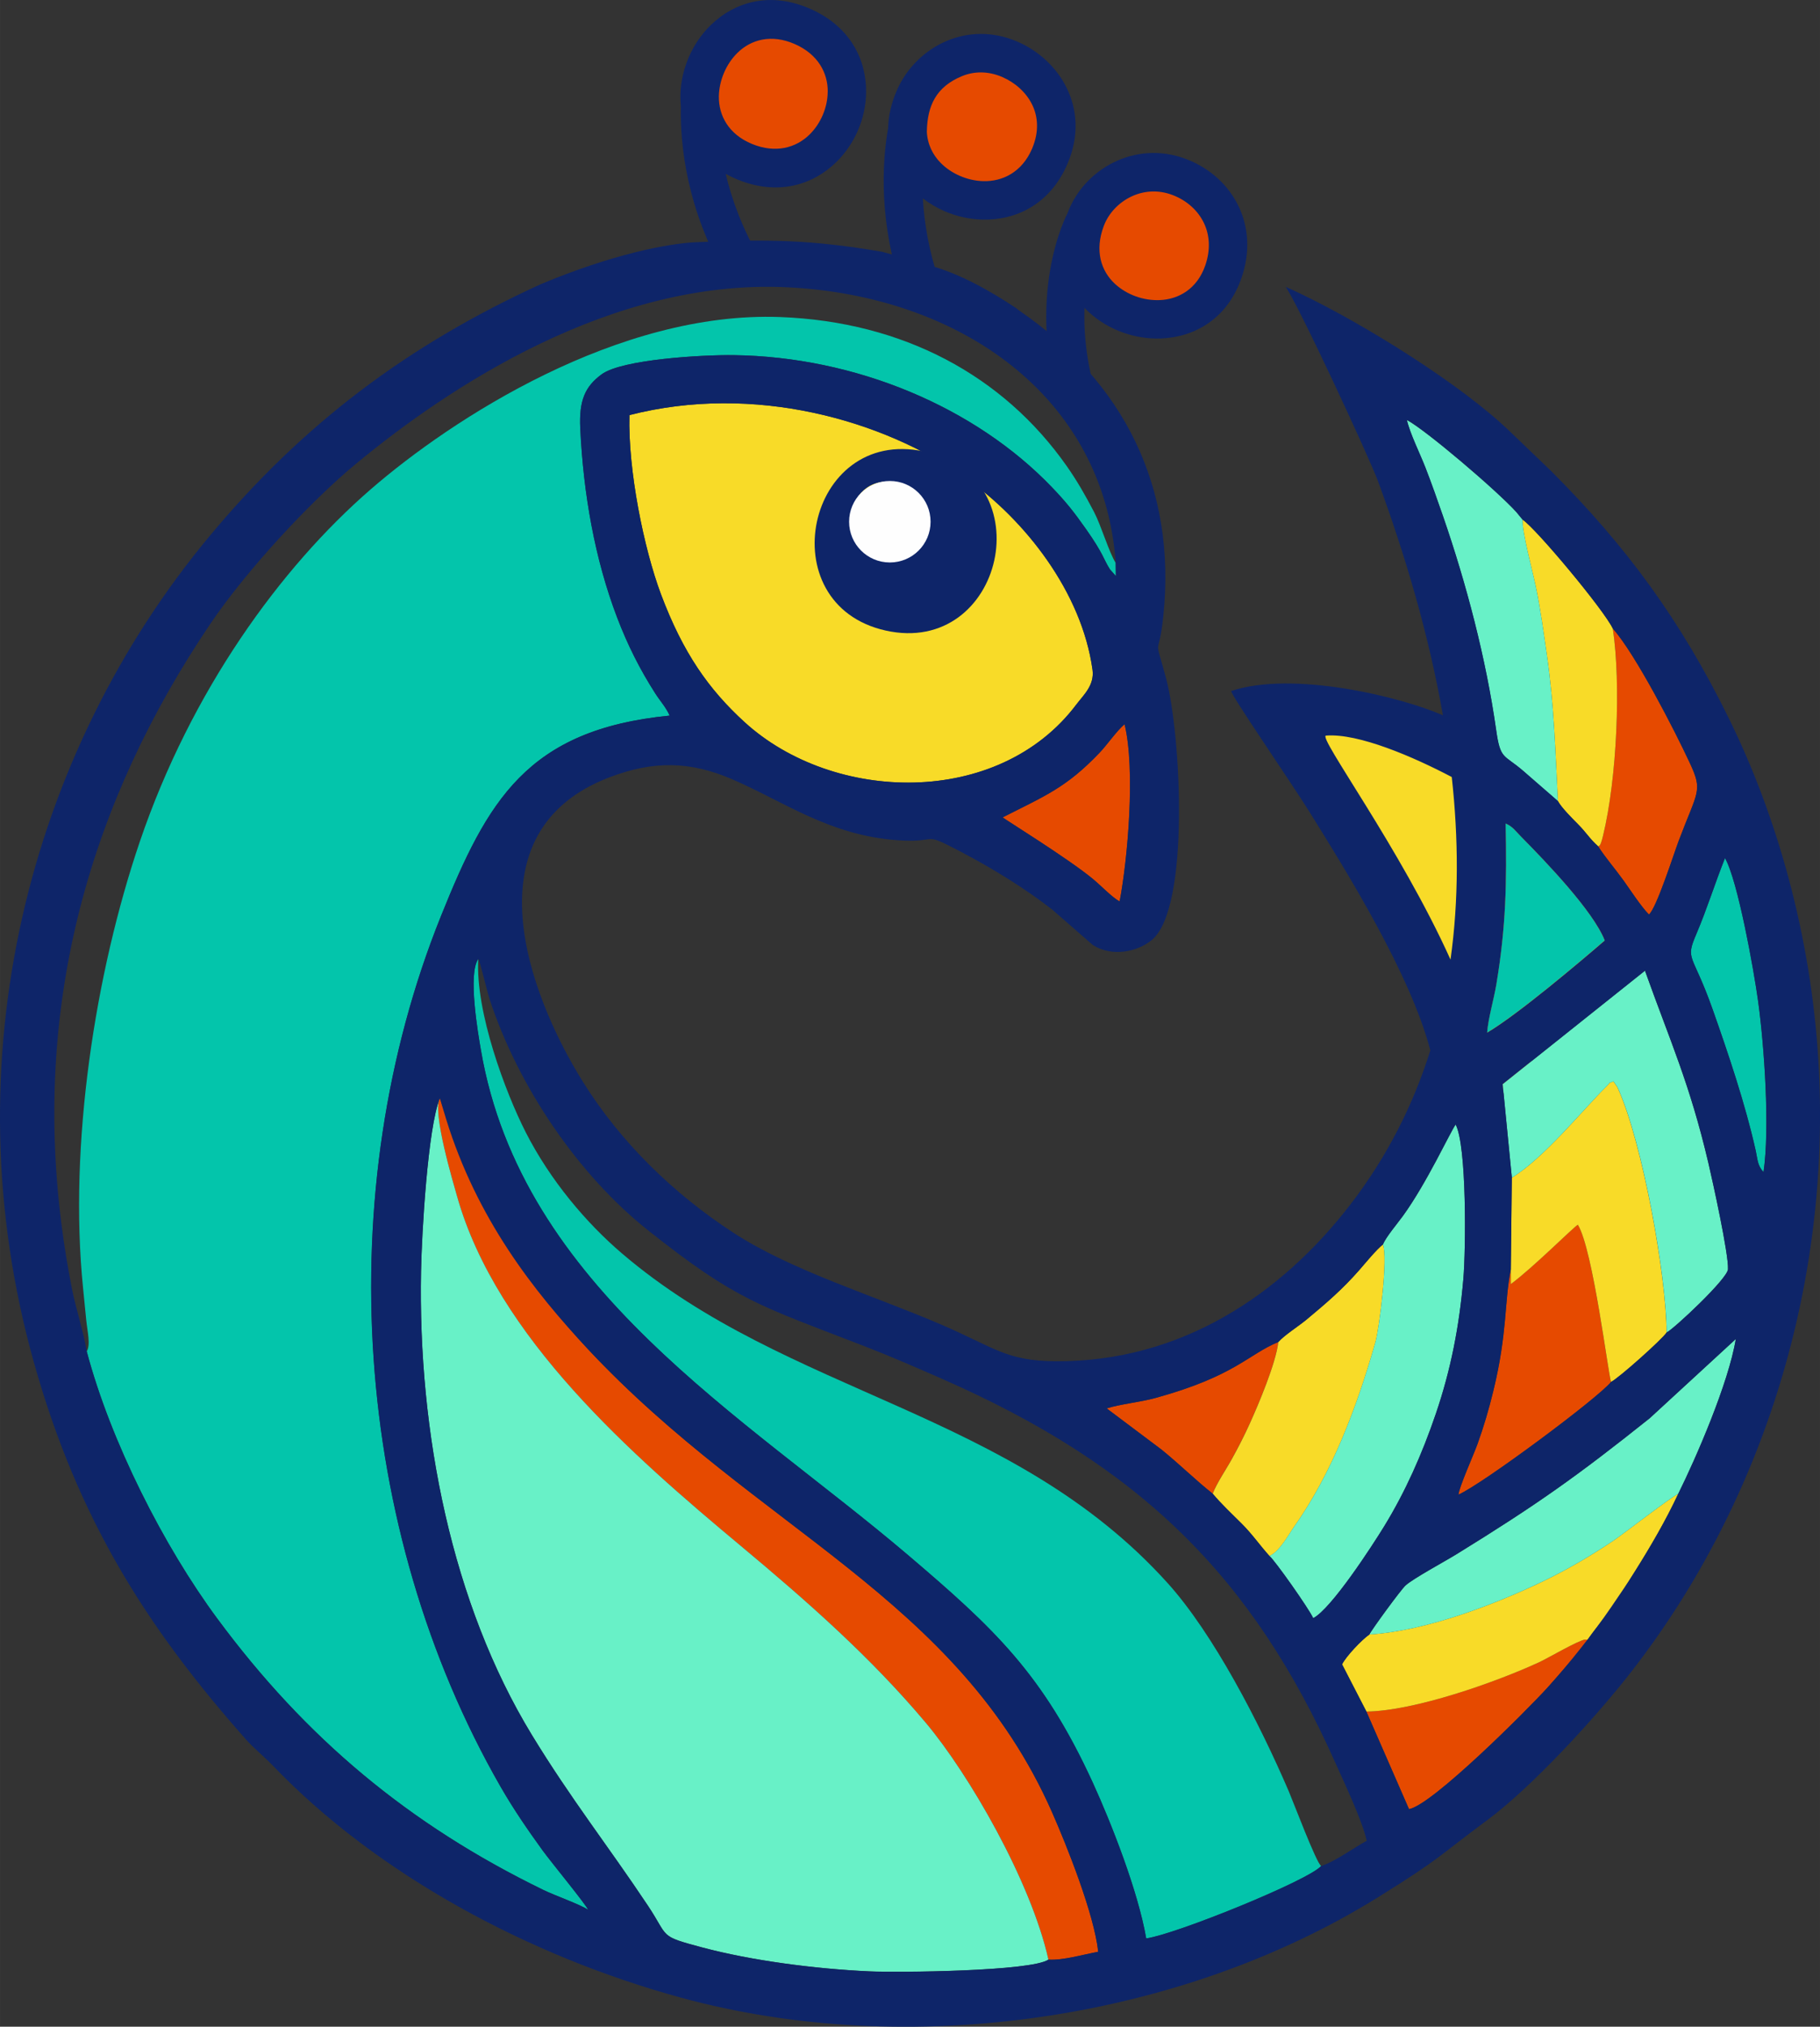 <?xml version="1.0" encoding="UTF-8"?> <svg xmlns="http://www.w3.org/2000/svg" xmlns:xlink="http://www.w3.org/1999/xlink" xmlns:xodm="http://www.corel.com/coreldraw/odm/2003" xml:space="preserve" width="36.843mm" height="41.008mm" version="1.1" style="shape-rendering:geometricPrecision; text-rendering:geometricPrecision; image-rendering:optimizeQuality; fill-rule:evenodd; clip-rule:evenodd" viewBox="0 0 436.08 485.38"><rect x="0" y="0" width="436.08" height="485.38" fill="#333333" stroke="none"/> <defs> <style type="text/css"> .fil6 {fill:#FEFEFE} .fil2 {fill:#03C5AB} .fil5 {fill:#0E2569} .fil3 {fill:#68F1C7} .fil1 {fill:#E64A00} .fil0 {fill:#F8DB28} .fil4 {fill:#0E2569;fill-rule:nonzero} </style> </defs> <g id="Слой_x0020_1">  <path class="fil0" d="M393.89 223.49c-41.03,-45.03 -71.58,-48.86 -76.22,-48.09 -4.64,0.77 43.36,61.33 38.33,91.23l37.89 -43.14z"></path> <path class="fil1" d="M386.02 330.94c-3.06,3.85 -30.73,24.41 -36.57,27.01 0.15,-1.81 3.54,-9.31 4.57,-12.16 1.45,-4.01 2.72,-8.31 3.79,-12.71 3.39,-13.94 2.6,-21.19 4.18,-29.07l0.01 3.51c5.34,-3.95 14.92,-13.54 16.06,-14.22 3.63,5.92 7.31,36.24 7.96,37.64z"></path> <path class="fil1" d="M382.94 202.71c0.27,-0.29 0.48,0.24 1.16,-2.57 3.35,-13.83 4.31,-36.47 2.34,-49.59 5.45,6.14 14.78,24.31 18.45,32.2 3.16,6.8 1.86,6.6 -2.65,18.56 -1.32,3.5 -5.3,16.08 -7.15,17.71 -1.85,-1.83 -4.61,-6.09 -6.08,-8.13 -2.12,-2.95 -4.31,-5.42 -6.08,-8.18z"></path> <path class="fil1" d="M327.39 409.9c11.42,-0.12 31.03,-7.02 41.54,-11.88 1.81,-0.84 9.28,-5.18 10.86,-5.37l2.09 -0.75c-2.98,2.8 -8.16,9.03 -11.07,12.24 -4.8,5.29 -27.67,28.18 -33.21,29.13l-10.21 -23.36z"></path> <path class="fil1" d="M290.56 357.72c-3.99,-3.14 -7.99,-7.09 -12.27,-10.56l-13.13 -9.86c3.23,-1.04 7.93,-1.46 11.81,-2.53 18.97,-5.24 22.06,-10.39 29.31,-13.37 -0.58,5.09 -4.79,14.99 -6.79,19.4 -1.36,3 -2.81,5.81 -4.28,8.49 -1.36,2.48 -3.72,5.93 -4.65,8.42z"></path> <path class="fil0" d="M150.81 99.42c29.83,-7.67 60.85,1.12 80.63,15.1 14.16,10 27.75,27.26 30.33,45.87 0.51,3.73 -2.14,6.04 -3.89,8.36 -18.67,24.75 -58.22,23.63 -79.51,4.17 -8.55,-7.82 -14.72,-16.54 -20,-30.6 -4.1,-10.94 -7.91,-29.7 -7.56,-42.89z"></path> <path class="fil1" d="M251.21 469.31c-4.22,-18.85 -19.04,-44.42 -29.35,-56.67 -13.12,-15.61 -28.09,-28.83 -44.37,-42.41 -25.98,-21.67 -58.48,-49.95 -67.98,-83.75 -0.9,-3.2 -6.01,-20.23 -4.11,-23.47 7.37,23.9 22.46,46.22 35.56,60.19 40.61,43.32 88.43,59.39 111.14,110.86 3.43,7.77 10.09,24.36 11.04,33.38 -3.4,0.6 -8.31,2.09 -11.92,1.88z"></path> <path class="fil0" d="M399.33 319.12c-1.12,1.69 -11.49,10.95 -13.31,11.83 -0.64,-1.4 -4.32,-31.72 -7.96,-37.64 -1.14,0.68 -10.72,10.27 -16.06,14.22l-0.01 -3.51 0.24 -21.97c7.75,-4.71 17.04,-16.31 22.71,-21.9 1.3,-1.28 -0.1,-0.42 1.64,-1.18l0.93 1.35c0.06,0.11 0.12,0.25 0.17,0.37 5.86,12.93 11.59,44.89 11.64,58.43z"></path> <path class="fil0" d="M304.15 372.63c-2.4,-2.68 -4.14,-5.26 -6.74,-7.83 -2.25,-2.23 -4.89,-4.73 -6.84,-7.07 0.93,-2.49 3.29,-5.94 4.65,-8.42 1.48,-2.68 2.93,-5.5 4.28,-8.49 2,-4.41 6.21,-14.32 6.79,-19.4 1.43,-1.65 4.9,-3.83 6.76,-5.38 4.74,-3.95 8.53,-7.18 12.64,-11.86 1.47,-1.67 4.07,-4.88 5.67,-6.13 1.27,2.9 -0.84,20.05 -1.8,23.42 -4.43,15.5 -10.35,31.28 -19.54,44.26 -1.15,1.63 -3.42,5.89 -5.86,6.91z"></path> <path class="fil0" d="M380.52 392.72l-0.72 -0.07c-1.59,0.19 -9.05,4.53 -10.86,5.37 -10.51,4.87 -30.12,11.76 -41.54,11.88l-5.83 -11.3c0.88,-1.87 4.73,-5.91 6.55,-7.17 13.69,-0.8 30.57,-7.45 41.33,-12.6 6.39,-3.06 12.05,-6.46 17.23,-9.93 2.13,-1.43 14.11,-10.7 15.42,-11.12 -2.92,6.28 -6.71,12.75 -10.26,18.39 -1.92,3.05 -3.34,5.63 -5.5,8.78 -1.06,1.56 -5.52,6.74 -5.82,7.76z"></path> <path class="fil0" d="M386.44 150.55c1.97,13.11 1.02,35.75 -2.34,49.59 -0.68,2.81 -0.89,2.29 -1.16,2.57 -2.14,-1.92 -2.74,-3.19 -4.88,-5.35 -1.44,-1.45 -3.86,-3.86 -4.78,-5.49 -0.64,-12.33 -0.94,-23.32 -2.65,-35.03 -0.8,-5.51 -1.51,-10.93 -2.69,-16.53 -0.78,-3.71 -3.23,-12.73 -3.14,-15.87 3.3,2.21 19.5,21.62 21.63,26.11z"></path> <path class="fil2" d="M267.33 134.85l0.04 3.1 -1.4 -1.57c-1.68,-2.63 -1.43,-3.52 -5.75,-9.67 -2.97,-4.23 -4.86,-6.56 -8.11,-9.96 -18.45,-19.28 -47.09,-31.32 -76.36,-31.7 -7.39,-0.1 -26.67,1 -31.58,4.59 -4.01,2.94 -5.45,6.3 -5.13,12.97 0.74,15.53 3.45,31.21 8.87,45.38 2.49,6.5 5.38,12.26 9.09,18.06 1.26,1.96 2.54,3.28 3.46,5.33 -34.18,3.34 -43.68,20.39 -54.8,48.02 -26.6,66.12 -21.18,146.69 14.24,208.42 3.25,5.66 6.66,10.56 10.16,15.4 1.85,2.56 10.61,13.22 10.84,14.14 -1.92,-1.28 -7.93,-3.39 -10.67,-4.72 -32.23,-15.67 -57,-36.38 -78.18,-65.03 -12.77,-17.26 -25.52,-42.29 -31.27,-63.98 0.99,-1.58 0.12,-4.98 -0.12,-7.48 -0.24,-2.45 -0.51,-5.2 -0.76,-7.67 -3.47,-34.26 2.87,-75.41 13.62,-106.98 12.28,-36.04 33.63,-65.5 55.22,-84.24 19.59,-17.01 59.42,-42.79 98.2,-41.33 29.42,1.11 53.42,13.99 68.67,35.72 2.44,3.48 4.39,6.87 6.56,11.03 1.67,3.2 3.61,9.76 5.17,12.16z"></path> <path class="fil2" d="M316.56 446.88c-2.96,3.44 -34.84,16.38 -41.93,17.36 -1.94,-11.29 -8.41,-27.72 -12.78,-37.27 -11.97,-26.12 -23.66,-37 -44.4,-54.63 -39.01,-33.19 -92.46,-63.8 -102.23,-120.87 -0.66,-3.83 -3.18,-18.24 -0.62,-21.81 -0.72,12.73 6.54,32.02 11.34,41.46 5.95,11.69 14.64,21.86 23.09,29.07 39.79,34 93.41,37.52 130.78,78.99 10.94,12.14 21.93,33.4 28.99,49.83 1,2.33 6.63,17.23 7.75,17.87z"></path> <path class="fil3" d="M304.15 372.63c2.44,-1.03 4.7,-5.28 5.86,-6.91 9.19,-12.98 15.11,-28.76 19.54,-44.26 0.96,-3.37 3.07,-20.52 1.8,-23.42 0.79,-1.85 3.32,-4.81 4.8,-6.84 5.73,-7.89 11.43,-20.3 12.63,-21.88 2.69,5.11 2.45,29.94 1.85,36.95 -0.99,11.55 -3.04,21.87 -6.58,32.27 -3.35,9.84 -7.38,18.82 -12.38,26.98 -2.85,4.66 -12.67,19.79 -17.02,22.02 -1.01,-2.25 -9.23,-13.9 -10.5,-14.91z"></path> <path class="fil3" d="M402.1 357.79c-1.31,0.42 -13.29,9.7 -15.42,11.12 -5.18,3.47 -10.84,6.87 -17.23,9.93 -10.76,5.15 -27.64,11.8 -41.33,12.6 0.37,-0.92 7.53,-10.73 8.67,-11.75 1.87,-1.68 9.4,-5.74 12.22,-7.48 19.28,-11.89 28.86,-18.67 46.25,-32.54l20.65 -18.99c-1.73,10.56 -9.59,28.63 -13.81,37.11z"></path> <path class="fil1" d="M192.33 6.35c21.15,9.35 7.59,41.21 -13.88,32.39 -21.6,-8.87 -7.64,-41.9 13.88,-32.39z"></path> <path class="fil4" d="M194.18 2.13c9.48,4.19 13.42,12.07 13.34,19.96 -0.03,3.12 -0.7,6.22 -1.92,9.06 -1.22,2.85 -2.99,5.48 -5.2,7.65 -5.65,5.53 -14.08,8.14 -23.71,4.19 -0.99,-0.41 -1.93,-0.86 -2.81,-1.35 1.45,6.11 3.95,13.01 8.13,20.2l-7.97 4.62c-9.54,-16.41 -11.09,-31.74 -10.9,-40.96 -0.08,-0.82 -0.11,-1.65 -0.11,-2.48 0.02,-2.19 0.36,-4.37 0.97,-6.46l0 0c0.27,-0.93 0.6,-1.84 0.97,-2.72 1.23,-2.89 3.02,-5.56 5.26,-7.76 5.74,-5.62 14.27,-8.22 23.94,-3.95zm4.15 19.89c0.05,-4.48 -2.27,-8.98 -7.86,-11.45 -5.66,-2.5 -10.54,-1.08 -13.76,2.07 -1.37,1.35 -2.47,2.99 -3.24,4.8 -0.77,1.82 -1.2,3.75 -1.23,5.65 -0.05,4.54 2.29,9.06 7.96,11.39 5.68,2.33 10.55,0.89 13.75,-2.24 1.35,-1.32 2.43,-2.93 3.18,-4.69 0.76,-1.77 1.17,-3.66 1.19,-5.53z"></path> <path class="fil1" d="M282.55 42.39c8.67,3.28 14.18,12.25 10.57,22.69 -7.4,21.34 -41.54,10.18 -32.95,-12.62 3.03,-8.05 12.64,-13.76 22.38,-10.08z"></path> <path class="fil1" d="M241.79 14.15c8.13,3.41 14.34,12.57 9.72,23.31 -9.03,20.95 -41.82,7.68 -32.41,-14 3.39,-7.82 12.77,-13.48 22.69,-9.31z"></path> <path class="fil2" d="M360.75 197.2c1.79,0.85 2.18,1.63 3.67,3.14 5.9,5.97 17.32,17.83 20.06,24.88 -6,5.19 -20.91,17.8 -28.17,22.06 0.25,-3.39 1.57,-7.79 2.2,-11.53 2.33,-13.89 2.53,-24.2 2.23,-38.56z"></path> <path class="fil2" d="M422.54 280.7c-1.49,-1.64 -1.4,-3.04 -1.87,-5.15 -2.48,-11.13 -6.58,-23.25 -10.32,-33.83 -4.88,-13.79 -6.65,-11.6 -3.89,-18.08 2.58,-6.07 4.41,-12.04 6.85,-18.15 3.03,5.19 6.93,26.86 7.94,34.28 1.49,10.88 2.83,30.42 1.29,40.92z"></path> <path class="fil3" d="M105.4 263c-1.9,3.24 3.21,20.27 4.11,23.47 9.51,33.8 42.01,62.08 67.98,83.75 16.28,13.58 31.25,26.8 44.37,42.41 10.3,12.26 25.12,37.82 29.35,56.67 -4.06,2.81 -36,3.13 -42.99,2.81 -13.07,-0.6 -28.26,-2.59 -40.03,-5.74 -10.47,-2.8 -7.8,-2.27 -12.95,-10 -9.57,-14.35 -18.48,-25.59 -27.8,-40.88 -19.15,-31.4 -27.32,-72.33 -26.55,-111.14 0.18,-9.01 1.61,-34.24 4.51,-41.37l0 0z"></path> <path class="fil3" d="M399.33 319.12c-0.05,-13.54 -5.77,-45.51 -11.64,-58.43 -0.05,-0.12 -0.11,-0.26 -0.17,-0.37l-0.93 -1.35c-1.74,0.76 -0.34,-0.1 -1.64,1.18 -5.67,5.59 -14.96,17.18 -22.71,21.9l-2.2 -22.4 34.1 -27.18c6.11,17.09 10.7,26.95 15.18,46 1.03,4.37 4.89,21.87 4.71,25.5 -0.11,2.28 -12.97,14.3 -14.7,15.15z"></path> <path class="fil3" d="M364.81 124.44c-0.09,3.13 2.36,12.16 3.14,15.87 1.18,5.6 1.89,11.02 2.69,16.53 1.7,11.7 2.01,22.69 2.65,35.03l-8.47 -7.36c-4.57,-3.9 -5.34,-2.55 -6.35,-9.7 -2.42,-17.11 -7.14,-35.02 -12.71,-51.13 -1.34,-3.87 -2.76,-7.92 -4.23,-11.69 -1.29,-3.33 -3.74,-8.23 -4.45,-11.42 4.5,2.39 21.43,16.77 26.24,22.07l1.49 1.81z"></path> <path class="fil5" d="M214.83 115.68c-11.82,-2.85 -15.39,15.04 -4.39,17.92 12.04,3.15 17.1,-14.86 4.39,-17.92zm6.52 -7.56c28.91,6.19 19.13,49.21 -9.15,42.89 -28.02,-6.26 -18.93,-48.9 9.15,-42.89z"></path> <path class="fil1" d="M268.26 215.88c-1.7,-0.87 -4.39,-3.72 -6.53,-5.48 -5.8,-4.78 -21.13,-14.29 -21.5,-14.64 10.2,-5.18 15.27,-7.13 23.27,-15.53 1.74,-1.82 4.21,-5.38 5.95,-6.78 2.65,10.92 0.73,32.47 -1.19,42.44z"></path> <path class="fil6" d="M213.21 115.19c5.39,0 9.76,4.37 9.76,9.76 0,5.39 -4.37,9.76 -9.76,9.76 -5.39,0 -9.76,-4.37 -9.76,-9.76 0,-5.39 4.37,-9.76 9.76,-9.76z"></path> <path class="fil4" d="M216.15 69.82c-5.49,-16.48 -4.89,-30.32 -3.35,-39.18 0.07,-2.83 0.72,-5.85 2.09,-9 2.26,-5.21 6.64,-9.66 12.11,-11.91 4.93,-2.02 10.7,-2.31 16.58,0.16l0.02 0.02 0.17 0.07 0.02 0c4.95,2.13 9.32,6.03 11.79,11.07 2.52,5.14 3.06,11.36 0.27,18.01l-0.02 0.02 -0.08 0.19 0 0.02c-4.14,9.61 -12.29,13.53 -20.43,13.3 -3.06,-0.09 -6.1,-0.77 -8.89,-1.96 -1.89,-0.81 -3.69,-1.86 -5.31,-3.12 0.33,5.8 1.41,12.37 3.76,19.44l-8.73 2.89zm5.92 -38.4c0.11,3.04 1.39,5.64 3.33,7.6 1.3,1.32 2.9,2.38 4.64,3.12 1.77,0.76 3.66,1.19 5.54,1.24 4.63,0.13 9.29,-2.15 11.7,-7.75l0.01 0 0.06 -0.15 -0.01 -0c1.65,-3.94 1.38,-7.52 -0.02,-10.4 -1.46,-2.98 -4.12,-5.32 -7.17,-6.63l0 -0.01 -0.13 -0.06 -0 0.01c-3.43,-1.44 -6.73,-1.3 -9.51,-0.16 -6.26,2.57 -8.3,7.15 -8.43,13.17z"></path> <path class="fil4" d="M254.75 100.18c-9.7,-29.12 0.98,-49.01 1.01,-49.07l0 0c0.03,-0.09 0.06,-0.18 0.1,-0.26l0.01 -0.02c1.93,-5.1 5.91,-9.44 10.94,-11.93 5.06,-2.5 11.19,-3.15 17.34,-0.83l0.02 0.01c5.64,2.13 10.23,6.23 12.7,11.53 2.27,4.89 2.75,10.74 0.59,16.97 -3.37,9.72 -11.13,14.14 -19.21,14.48 -3.12,0.13 -6.28,-0.38 -9.24,-1.44 -2.99,-1.07 -5.76,-2.71 -8.08,-4.83 -0.37,-0.34 -0.73,-0.69 -1.08,-1.06 -0.23,6.42 0.56,14.38 3.62,23.56l-8.73 2.89zm33.76 -46.67c-1.45,-3.11 -4.19,-5.53 -7.58,-6.81l-0.02 -0.01c-3.57,-1.34 -7.1,-0.97 -10.02,0.47 -2.96,1.46 -5.29,3.98 -6.4,6.91l-0.01 0.02c-2.27,6.02 -0.62,10.87 2.7,13.92 1.42,1.3 3.12,2.3 4.94,2.96 1.85,0.67 3.83,0.98 5.78,0.9 4.56,-0.19 8.95,-2.72 10.88,-8.28 1.31,-3.77 1.06,-7.24 -0.27,-10.08z"></path> <path class="fil5" d="M251.21 469.31c3.6,0.21 8.52,-1.28 11.92,-1.88 -0.95,-9.02 -7.61,-25.61 -11.04,-33.38 -22.7,-51.48 -70.53,-67.55 -111.14,-110.86 -13.1,-13.97 -26.68,-31.29 -34.06,-55.18l-1.5 -5.01c-2.91,7.13 -4.34,32.36 -4.51,41.37 -0.76,38.81 7.4,79.73 26.55,111.14 9.32,15.29 18.24,26.53 27.8,40.88 5.15,7.72 2.48,7.2 12.95,10 11.78,3.15 26.97,5.13 40.03,5.74 6.98,0.32 38.93,-0 42.99,-2.81zm43.8 -303.82c14.72,-4.94 40.66,1.38 50.72,5.82 -3.39,-19.39 -9.06,-38.41 -15.53,-56.01 -2.07,-5.63 -19.23,-42.63 -22.17,-46.62 1.25,0.56 2.49,1.14 3.72,1.73 15.13,7.24 38.38,21.66 50.09,32.98l9.78 9.38c18.01,18.01 31.03,35.64 42.73,59.49 11.5,23.43 19.51,51.76 21.33,81.54 3.23,52.88 -12.93,105.37 -44.52,146.19 -8.67,11.2 -24.09,27.99 -34.86,35.95 -11.84,8.75 -10.81,8.93 -26.22,18.5 -47.19,29.31 -112.25,38.95 -167.02,23.95 -36.21,-9.92 -72.61,-29.37 -97.74,-55.6 -2.04,-2.13 -4.47,-4.04 -6.47,-6.3 -23.58,-26.64 -40.18,-52.56 -50.76,-90.32 -20.21,-72.11 -1.25,-145.72 42.18,-197.85 22.24,-26.7 47.38,-45.66 79.21,-60.22 17.14,-7.19 30.29,-9.71 36.91,-10.07 17.6,-0.82 28.23,-0.59 44.96,2.27 3.75,0.96 7.55,2.26 11.35,3.27 7.2,1.92 14.61,6.12 20.8,10.24 0.28,0.25 0.56,0.47 0.84,0.66 24.8,17.05 37.62,42.11 34.4,73.03 -1.16,11.13 -2.38,3.68 0.64,14.89 3.58,13.31 5.85,55.18 -3.43,62.76 -3.39,2.76 -9.4,4.15 -14.12,1.16l-9.67 -8.44c-6.4,-4.99 -14.13,-9.8 -22.18,-14.01 -9.41,-4.92 -4.57,-1.94 -14.83,-2.63 -16.33,-1.09 -27.61,-9.42 -39.8,-14.64 -9.92,-4.25 -18.67,-4.52 -29.4,-0.4 -33.79,12.96 -19.45,51.79 -6.3,72.86 9.07,14.54 21.73,26.85 36.17,36.24 13.86,9.02 33.48,14.94 49.87,22.01 12.52,5.4 15.42,8.64 27.28,8.71 30,0.17 54.06,-16.01 70.71,-37.7 8.81,-11.48 14.98,-23.85 19.04,-36.75 -4.78,-18.33 -20.28,-43.19 -29.01,-57.19 -4.52,-7.24 -19.29,-28.66 -18.67,-28.86zm52.84 20.6c-9.19,-4.83 -22.36,-10.53 -30.13,-9.92 -2.09,0.16 17.79,26.94 29.83,53.65 2.01,-14.34 1.91,-29.07 0.3,-43.73zm-19.73 205.35c-1.82,1.26 -5.66,5.3 -6.55,7.17l5.83 11.3 10.21 23.36c5.55,-0.95 28.41,-23.83 33.21,-29.13 5.05,-5.57 11.01,-13.07 15.28,-19.33 2.15,-3.15 3.82,-5.59 5.74,-8.64 3.55,-5.64 7.34,-12.11 10.26,-18.39 4.22,-8.48 12.09,-26.54 13.81,-37.11l-20.65 18.99c-17.39,13.87 -26.97,20.65 -46.25,32.54 -2.82,1.74 -10.35,5.8 -12.22,7.48 -1.14,1.02 -8.3,10.83 -8.67,11.75zm3.24 -93.41c-1.6,1.24 -4.2,4.45 -5.67,6.13 -4.1,4.68 -7.9,7.92 -12.64,11.86 -1.86,1.55 -5.33,3.74 -6.76,5.38 -7.25,2.98 -10.34,8.12 -29.31,13.37 -3.87,1.07 -8.57,1.49 -11.81,2.53l13.13 9.86c4.28,3.46 8.28,7.41 12.27,10.56 1.96,2.34 4.59,4.85 6.84,7.07 2.6,2.57 4.34,5.15 6.74,7.83 1.27,1.01 9.49,12.65 10.5,14.91 4.34,-2.23 14.16,-17.37 17.02,-22.02 5,-8.16 9.03,-17.14 12.38,-26.98 3.54,-10.41 5.59,-20.73 6.58,-32.27 0.6,-7.01 0.84,-31.84 -1.85,-36.95 -1.2,1.58 -6.91,14 -12.63,21.88 -1.48,2.03 -4.01,4.98 -4.8,6.84zm30.88 -15.98l-0.24 21.97c-1.58,7.88 -0.78,15.13 -4.18,29.07 -1.07,4.4 -2.34,8.71 -3.79,12.71 -1.03,2.85 -4.42,10.34 -4.57,12.16 5.84,-2.61 33.51,-23.17 36.57,-27.01 1.81,-0.88 12.19,-10.14 13.31,-11.83 1.73,-0.85 14.59,-12.86 14.7,-15.15 0.18,-3.63 -3.69,-21.13 -4.71,-25.5 -4.48,-19.06 -9.07,-28.91 -15.18,-46l-34.1 27.18 2.2 22.4zm-45.67 164.83c3.34,-1.04 7.88,-4.42 10.9,-6.03 -1.03,-4.78 -5.49,-14.15 -7.54,-18.74 -19.89,-44.59 -46.81,-71.12 -94.37,-91.96 -6.09,-2.67 -12.06,-5.28 -18.36,-7.72 -25.38,-9.84 -30.6,-10.85 -52.01,-27.85 -16.44,-13.06 -30.94,-34.09 -37.88,-55.29 -0.56,-1.71 -2.43,-9.52 -2.7,-9.64 -2.56,3.57 -0.04,17.98 0.62,21.81 9.77,57.07 63.21,87.69 102.23,120.87 20.73,17.64 32.43,28.51 44.4,54.63 4.37,9.55 10.84,25.98 12.78,37.27 7.09,-0.98 38.96,-13.92 41.93,-17.36zm105.98 -166.17c1.55,-10.5 0.21,-30.04 -1.29,-40.92 -1.02,-7.42 -4.92,-29.09 -7.94,-34.28 -2.44,6.1 -4.27,12.08 -6.85,18.15 -2.76,6.48 -0.98,4.29 3.89,18.08 3.74,10.58 7.83,22.7 10.32,33.83 0.47,2.11 0.38,3.51 1.87,5.15zm-61.79 -83.5c0.29,14.36 0.09,24.67 -2.23,38.56 -0.63,3.74 -1.96,8.14 -2.2,11.53 7.26,-4.27 22.17,-16.88 28.17,-22.06 -2.75,-7.05 -14.16,-18.91 -20.06,-24.88 -1.49,-1.51 -1.88,-2.29 -3.67,-3.14zm-92.49 18.68c1.92,-9.97 3.84,-31.51 1.19,-42.44 -1.74,1.4 -4.22,4.96 -5.95,6.78 -8,8.4 -13.07,10.35 -23.27,15.53 0.36,0.36 15.7,9.86 21.5,14.64 2.14,1.76 4.83,4.61 6.53,5.48zm-117.46 -116.47c-0.35,13.19 3.46,31.95 7.56,42.89 5.28,14.07 11.45,22.79 20,30.6 21.29,19.47 60.84,20.58 79.51,-4.17 1.75,-2.32 4.4,-4.62 3.89,-8.36 -2.58,-18.61 -16.17,-35.87 -30.33,-45.87 -19.78,-13.97 -50.8,-22.76 -80.63,-15.1zm222.48 92.45c0.92,1.63 3.34,4.04 4.78,5.49 2.14,2.16 2.74,3.43 4.88,5.35 1.77,2.76 3.96,5.24 6.08,8.18 1.46,2.03 4.23,6.29 6.08,8.13 1.84,-1.63 5.83,-14.21 7.15,-17.71 4.51,-11.96 5.81,-11.77 2.65,-18.56 -3.67,-7.89 -13,-26.06 -18.45,-32.2 -2.13,-4.5 -18.33,-23.9 -21.63,-26.11l-1.49 -1.81c-4.82,-5.3 -21.74,-19.68 -26.24,-22.07 0.71,3.19 3.16,8.1 4.45,11.42 1.47,3.78 2.89,7.82 4.23,11.69 5.57,16.11 10.28,34.03 12.71,51.13 1.01,7.15 1.78,5.8 6.35,9.7l8.47 7.36zm-105.96 -57.02c-2.77,-39.94 -37.39,-64.12 -78.91,-66.06 -41.99,-1.96 -80.89,23.9 -103.17,42.32 -11.23,9.29 -26.31,25.67 -34.77,38.17 -28.94,42.78 -42.44,90.64 -35.8,143.56 0.68,5.42 1.54,10.6 2.54,15.73 0.95,4.81 2.86,10.59 3.55,15.06 5.75,21.69 18.5,46.72 31.27,63.98 21.19,28.65 45.95,49.36 78.18,65.03 2.75,1.34 8.75,3.44 10.67,4.72 -0.23,-0.92 -8.99,-11.59 -10.84,-14.14 -3.5,-4.84 -6.91,-9.75 -10.16,-15.4 -35.42,-61.73 -40.85,-142.3 -14.24,-208.42 11.11,-27.62 20.62,-44.68 54.8,-48.02 -0.92,-2.05 -2.2,-3.37 -3.46,-5.33 -3.71,-5.8 -6.6,-11.56 -9.09,-18.06 -5.42,-14.17 -8.13,-29.85 -8.87,-45.38 -0.32,-6.67 1.12,-10.03 5.13,-12.97 4.91,-3.59 24.19,-4.68 31.58,-4.59 29.27,0.38 57.91,12.42 76.36,31.7 3.25,3.4 5.14,5.74 8.11,9.96 4.32,6.15 4.08,7.04 5.75,9.67l1.4 1.57 -0.04 -3.1z"></path> </g> </svg> 